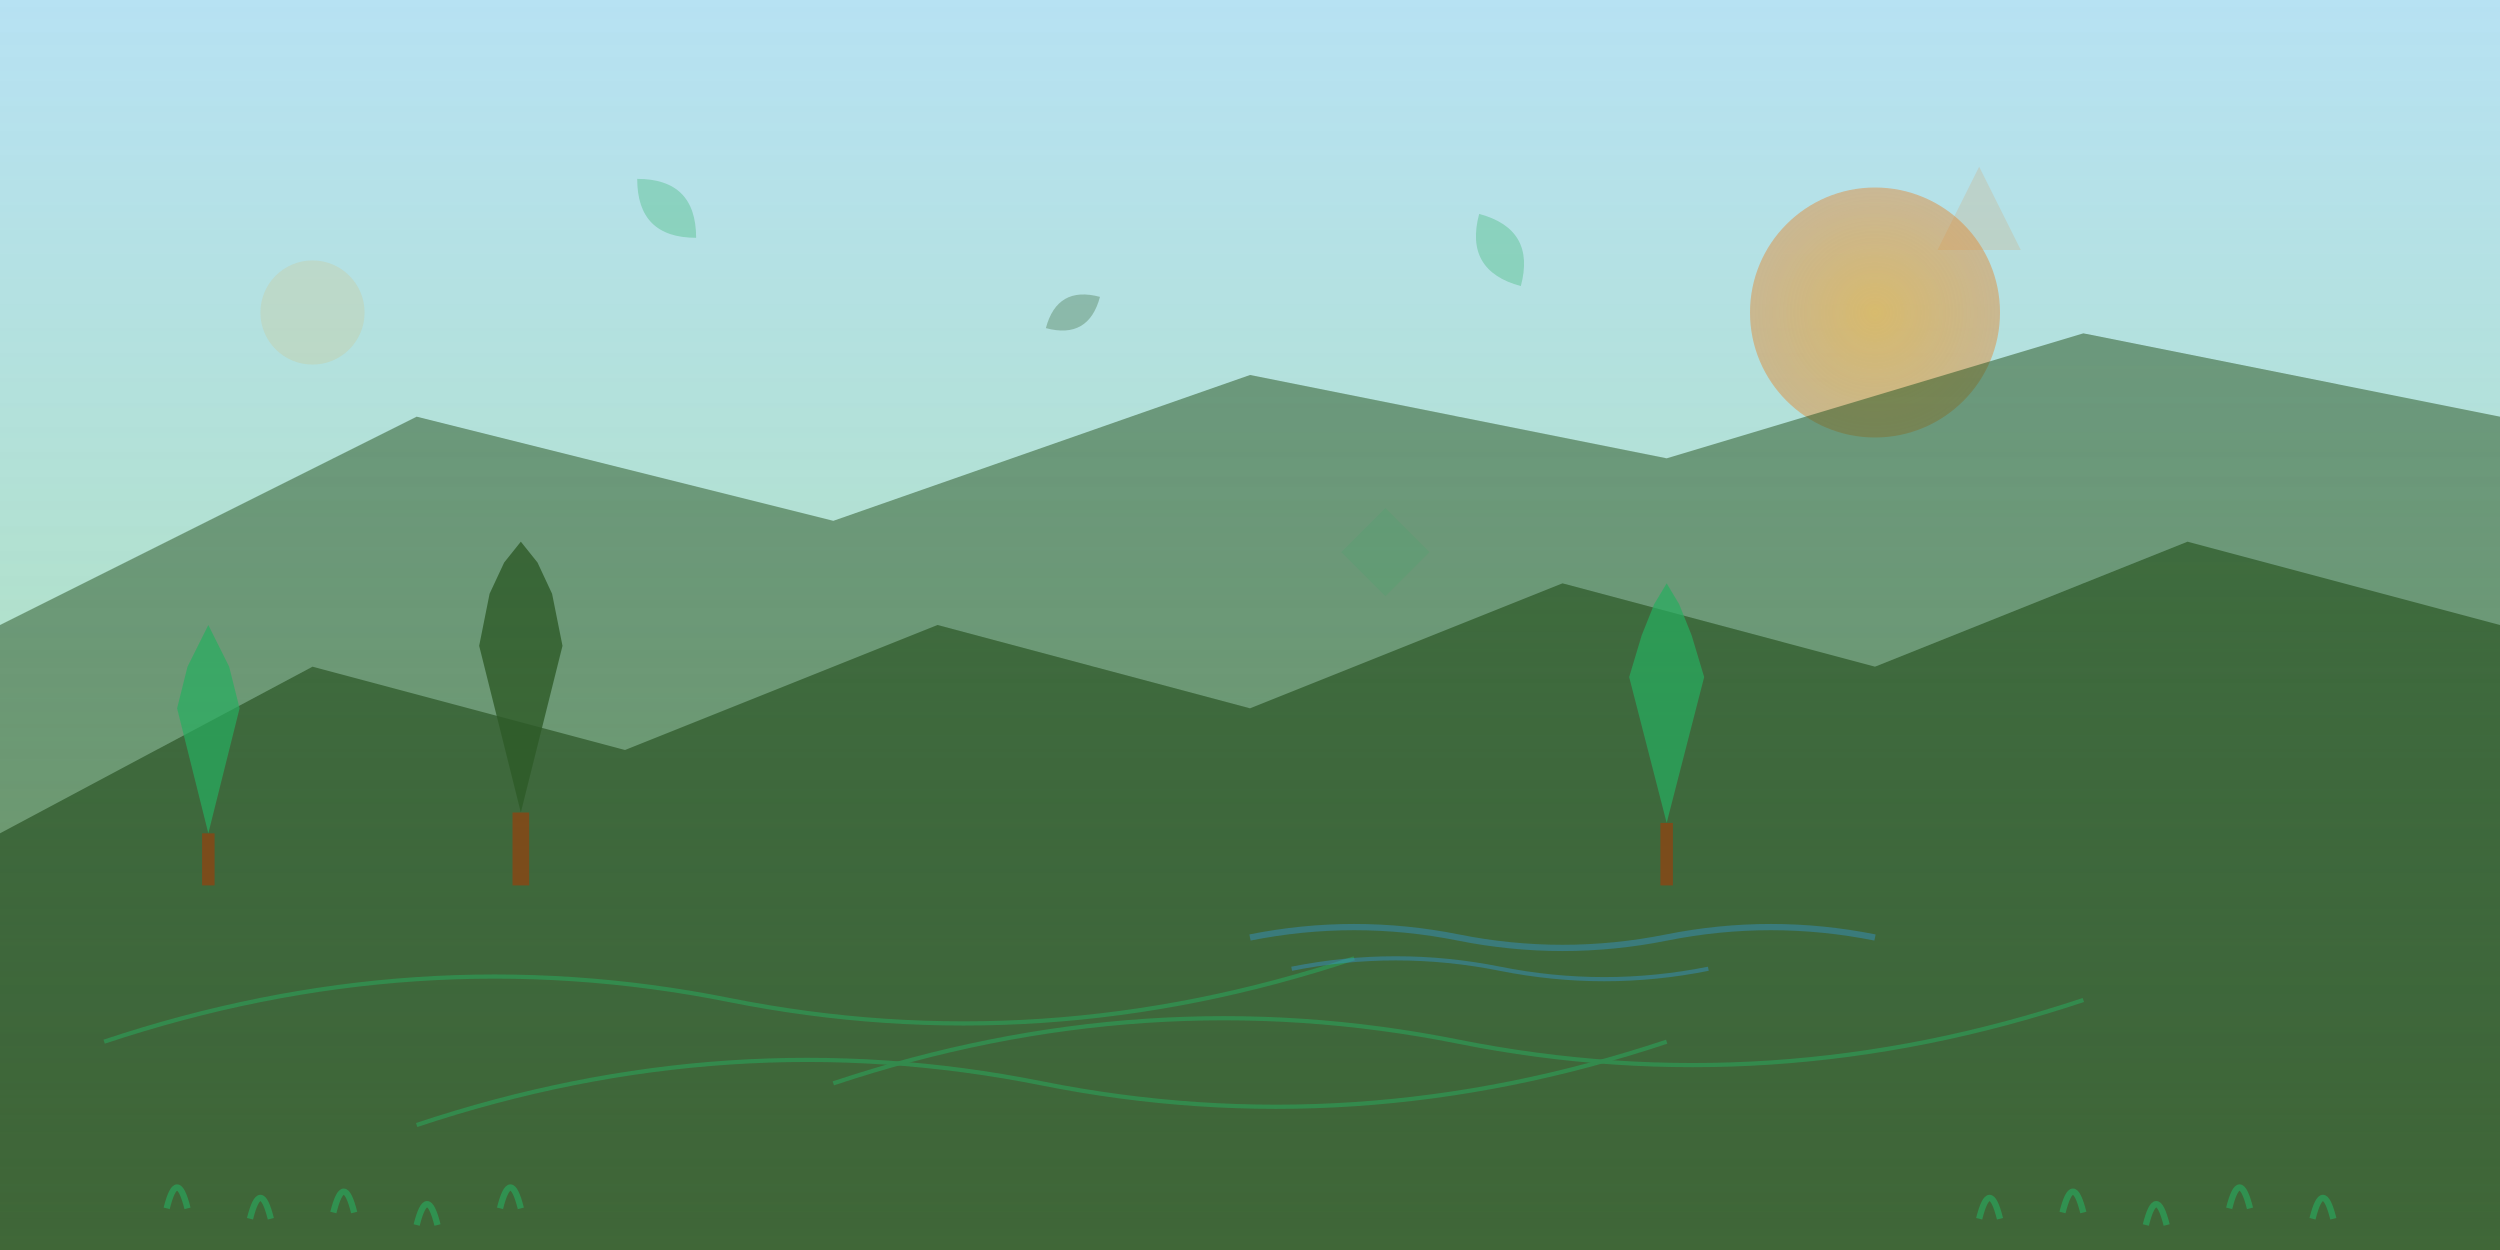 <svg width="1200" height="600" viewBox="0 0 1200 600" xmlns="http://www.w3.org/2000/svg">
  <defs>
    <linearGradient id="skyGradient" x1="0%" y1="0%" x2="0%" y2="100%">
      <stop offset="0%" style="stop-color:#87CEEB;stop-opacity:0.6" />
      <stop offset="100%" style="stop-color:#98D982;stop-opacity:0.8" />
    </linearGradient>
    <linearGradient id="mountainGradient" x1="0%" y1="0%" x2="0%" y2="100%">
      <stop offset="0%" style="stop-color:#2d5a27;stop-opacity:0.9" />
      <stop offset="100%" style="stop-color:#1a3d15;stop-opacity:0.7" />
    </linearGradient>
    <radialGradient id="sunGradient" cx="50%" cy="50%" r="50%">
      <stop offset="0%" style="stop-color:#f39c12;stop-opacity:0.8" />
      <stop offset="100%" style="stop-color:#e67e22;stop-opacity:0.6" />
    </radialGradient>
  </defs>
  
  <!-- Background -->
  <rect width="1200" height="600" fill="url(#skyGradient)" />
  
  <!-- Sun -->
  <circle cx="900" cy="150" r="60" fill="url(#sunGradient)" opacity="0.7" />
  
  <!-- Mountains Background -->
  <path d="M0 300 L200 200 L400 250 L600 180 L800 220 L1000 160 L1200 200 L1200 600 L0 600 Z" 
        fill="url(#mountainGradient)" opacity="0.6" />
  
  <!-- Mountains Foreground -->
  <path d="M0 400 L150 320 L300 360 L450 300 L600 340 L750 280 L900 320 L1050 260 L1200 300 L1200 600 L0 600 Z" 
        fill="url(#mountainGradient)" opacity="0.8" />
  
  <!-- Trees -->
  <g transform="translate(100, 380)">
    <path d="M0 20 L-15 -40 L-10 -60 L-5 -70 L0 -80 L5 -70 L10 -60 L15 -40 L0 20 Z" 
          fill="#27ae60" opacity="0.7" />
    <rect x="-3" y="20" width="6" height="25" fill="#8B4513" opacity="0.8" />
  </g>
  
  <g transform="translate(250, 360)">
    <path d="M0 30 L-20 -50 L-15 -75 L-8 -90 L0 -100 L8 -90 L15 -75 L20 -50 L0 30 Z" 
          fill="#2d5a27" opacity="0.8" />
    <rect x="-4" y="30" width="8" height="35" fill="#8B4513" opacity="0.8" />
  </g>
  
  <g transform="translate(800, 370)">
    <path d="M0 25 L-18 -45 L-12 -65 L-6 -80 L0 -90 L6 -80 L12 -65 L18 -45 L0 25 Z" 
          fill="#27ae60" opacity="0.7" />
    <rect x="-3" y="25" width="6" height="30" fill="#8B4513" opacity="0.8" />
  </g>
  
  <!-- Abstract Geometric Elements -->
  <g opacity="0.3">
    <!-- Floating Leaves -->
    <path d="M300 100 Q320 80 340 100 Q320 120 300 100" fill="#27ae60" transform="rotate(45 320 100)" />
    <path d="M500 150 Q515 135 530 150 Q515 165 500 150" fill="#2d5a27" transform="rotate(-30 515 150)" />
    <path d="M700 120 Q720 100 740 120 Q720 140 700 120" fill="#27ae60" transform="rotate(60 720 120)" />
    
    <!-- Geometric Shapes -->
    <circle cx="150" cy="150" r="25" fill="#f39c12" opacity="0.4" />
    <polygon points="950,80 970,120 930,120" fill="#e67e22" opacity="0.5" />
    <rect x="650" y="250" width="30" height="30" fill="#27ae60" opacity="0.4" transform="rotate(45 665 265)" />
  </g>
  
  <!-- Flowing Lines -->
  <g stroke="#27ae60" stroke-width="2" fill="none" opacity="0.5">
    <path d="M50 500 Q200 450 350 480 T650 460" />
    <path d="M400 520 Q550 470 700 500 T1000 480" />
    <path d="M200 540 Q350 490 500 520 T800 500" />
  </g>
  
  <!-- Grass Elements -->
  <g opacity="0.6">
    <path d="M80 580 Q85 560 90 580" stroke="#27ae60" stroke-width="3" fill="none" />
    <path d="M120 585 Q125 565 130 585" stroke="#27ae60" stroke-width="3" fill="none" />
    <path d="M160 582 Q165 562 170 582" stroke="#27ae60" stroke-width="3" fill="none" />
    <path d="M200 588 Q205 568 210 588" stroke="#27ae60" stroke-width="3" fill="none" />
    <path d="M240 580 Q245 560 250 580" stroke="#27ae60" stroke-width="3" fill="none" />
    
    <path d="M950 585 Q955 565 960 585" stroke="#27ae60" stroke-width="3" fill="none" />
    <path d="M990 582 Q995 562 1000 582" stroke="#27ae60" stroke-width="3" fill="none" />
    <path d="M1030 588 Q1035 568 1040 588" stroke="#27ae60" stroke-width="3" fill="none" />
    <path d="M1070 580 Q1075 560 1080 580" stroke="#27ae60" stroke-width="3" fill="none" />
    <path d="M1110 585 Q1115 565 1120 585" stroke="#27ae60" stroke-width="3" fill="none" />
  </g>
  
  <!-- Abstract Water Element -->
  <g opacity="0.4">
    <path d="M600 450 Q650 440 700 450 Q750 460 800 450 Q850 440 900 450" 
          stroke="#3498db" stroke-width="3" fill="none" />
    <path d="M620 465 Q670 455 720 465 Q770 475 820 465" 
          stroke="#3498db" stroke-width="2" fill="none" />
  </g>
</svg>
